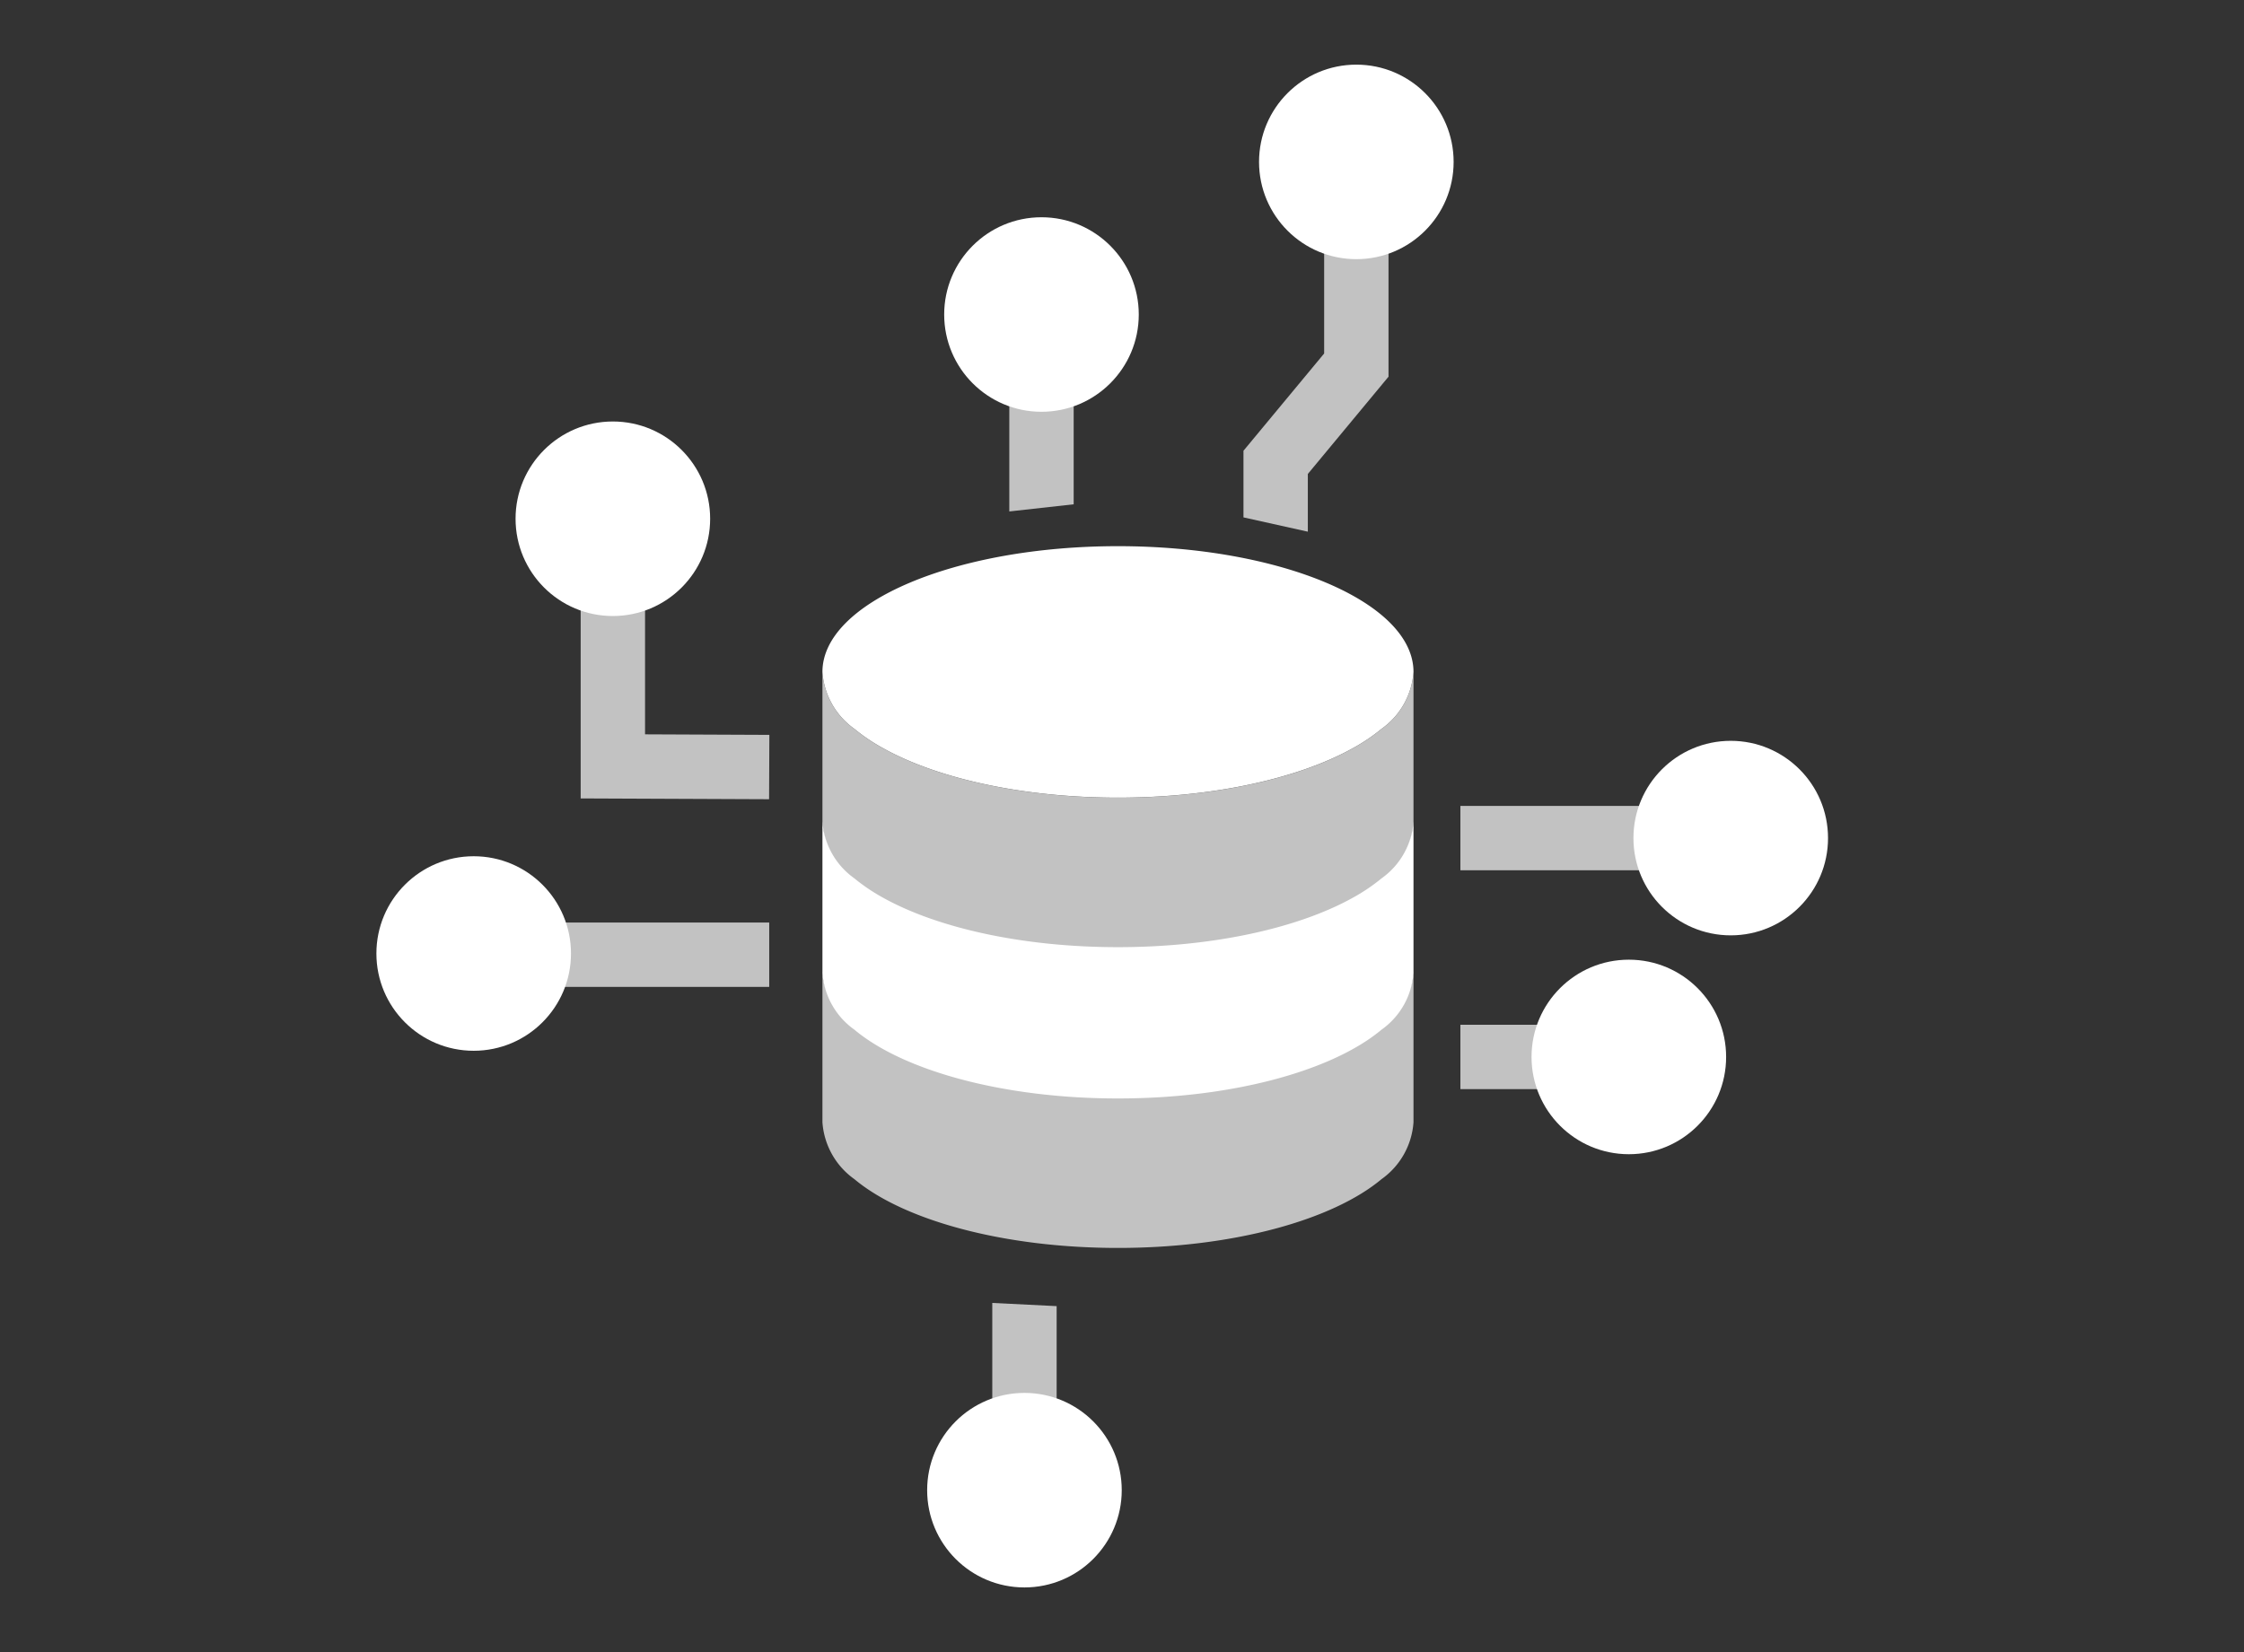 <svg xmlns="http://www.w3.org/2000/svg" xmlns:xlink="http://www.w3.org/1999/xlink" width="129" height="95" viewBox="0 0 129 95">
  <rect x="0" y="0" width="129" height="95" fill="#333333" stroke="none"/>
  <defs>
    <clipPath id="clip-Big_Data_AI">
      <rect width="129" height="95"/>
    </clipPath>
  </defs>
  <g id="Big_Data_AI" clip-path="url(#clip-Big_Data_AI)">
    <g id="Raggruppa_1672" data-name="Raggruppa 1672" transform="translate(-885.47 159.101)">
      <g id="Raggruppa_1654" data-name="Raggruppa 1654" transform="translate(915.108 -133.864)">
        <circle id="Ellisse_44" data-name="Ellisse 44" cx="5.593" cy="5.593" r="5.593" transform="translate(0 -1)" fill="#fff"/>
        <circle id="Ellisse_52" data-name="Ellisse 52" cx="5.593" cy="5.593" r="5.593" transform="translate(-8 24)" fill="#fff"/>
      </g>
      <g id="Raggruppa_1655" data-name="Raggruppa 1655" transform="translate(957.848 -155.384)">
        <circle id="Ellisse_45" data-name="Ellisse 45" cx="5.593" cy="5.593" r="5.593" transform="translate(0)" fill="#fff"/>
      </g>
      <g id="Raggruppa_1656" data-name="Raggruppa 1656" transform="translate(956.953 -149.791)" opacity="0.7">
        <path id="Tracciato_1138" data-name="Tracciato 1138" d="M1028.781-120.518l-3.7-.822v-3.831l4.638-5.593v-11.016h3.7v12.35l-4.638,5.593Z" transform="translate(-1025.081 141.781)" fill="#fff"/>
      </g>
      <g id="Raggruppa_1657" data-name="Raggruppa 1657" transform="translate(918.851 -127.037)" opacity="0.7">
        <path id="Tracciato_1139" data-name="Tracciato 1139" d="M943.243-71.546l-10.831-.046V-86.44h3.7v11.163l7.147.031Z" transform="translate(-932.412 85.44)" fill="#fff"/>
      </g>
      <g id="Raggruppa_1659" data-name="Raggruppa 1659" transform="translate(914.303 -105.052)" opacity="0.7">
        <rect id="Rettangolo_618" data-name="Rettangolo 618" width="15.387" height="3.7" transform="translate(0 -1)" fill="#fff"/>
      </g>
      <g id="Raggruppa_1660" data-name="Raggruppa 1660" transform="translate(973.513 -105.916)">
        <circle id="Ellisse_46" data-name="Ellisse 46" cx="5.593" cy="5.593" r="5.593" transform="translate(0 2)" fill="#fff"/>
      </g>
      <g id="Raggruppa_1661" data-name="Raggruppa 1661" transform="translate(969.423 -102.173)" opacity="0.7">
        <rect id="Rettangolo_619" data-name="Rettangolo 619" width="11.525" height="3.7" transform="translate(0 2)" fill="#fff"/>
      </g>
      <g id="Raggruppa_1662" data-name="Raggruppa 1662" transform="translate(941.769 -79.004)">
        <circle id="Ellisse_47" data-name="Ellisse 47" cx="5.593" cy="5.593" r="5.593" transform="translate(-3 0)" fill="#fff"/>
      </g>
      <g id="Raggruppa_1663" data-name="Raggruppa 1663" transform="translate(945.512 -84.178)" opacity="0.7">
        <path id="Tracciato_1141" data-name="Tracciato 1141" d="M1000.956,30.062h-3.7V17.8l3.7.184Z" transform="translate(-1000.255 -17.8)" fill="#fff"/>
      </g>
      <g id="Raggruppa_1664" data-name="Raggruppa 1664" transform="translate(939.748 -146.608)">
        <circle id="Ellisse_48" data-name="Ellisse 48" cx="5.593" cy="5.593" r="5.593" transform="translate(0 0)" fill="#fff"/>
      </g>
      <g id="Raggruppa_1665" data-name="Raggruppa 1665" transform="translate(943.491 -143.744)" opacity="0.7">
        <path id="Tracciato_1142" data-name="Tracciato 1142" d="M996.041-113.43l-3.7.411v-14.054h3.7Z" transform="translate(-992.34 127.072)" fill="#fff"/>
      </g>
      <g id="Raggruppa_1666" data-name="Raggruppa 1666" transform="translate(932.749 -127.691)">
        <path id="Tracciato_1143" data-name="Tracciato 1143" d="M966.214-80.8a4.378,4.378,0,0,0,1.838,3.273,10.577,10.577,0,0,0,1.579,1.073c3.1,1.752,8.026,2.882,13.572,2.882s10.472-1.131,13.572-2.882a10.582,10.582,0,0,0,1.579-1.073,4.378,4.378,0,0,0,1.838-3.273c0-3.992-7.607-7.232-16.989-7.232S966.214-84.789,966.214-80.8Z" transform="translate(-966.214 88.029)" fill="#fff"/>
      </g>
      <g id="Raggruppa_1667" data-name="Raggruppa 1667" transform="translate(932.749 -120.458)" opacity="0.7">
        <path id="Tracciato_1144" data-name="Tracciato 1144" d="M966.214-70.439v8.7a4.378,4.378,0,0,0,1.838,3.273c2.8,2.348,8.536,3.955,15.151,3.955s12.347-1.608,15.151-3.955a4.378,4.378,0,0,0,1.838-3.273v-8.7a4.378,4.378,0,0,1-1.838,3.273,10.582,10.582,0,0,1-1.579,1.073c-3.1,1.752-8.026,2.882-13.572,2.882s-10.472-1.131-13.572-2.882a10.577,10.577,0,0,1-1.579-1.073A4.378,4.378,0,0,1,966.214-70.439Z" transform="translate(-966.214 70.439)" fill="#fff"/>
      </g>
      <g id="Raggruppa_1668" data-name="Raggruppa 1668" transform="translate(932.749 -111.864)">
        <path id="Tracciato_1145" data-name="Tracciato 1145" d="M966.214-49.536v8.7a4.378,4.378,0,0,0,1.838,3.273c2.8,2.348,8.536,3.955,15.151,3.955s12.347-1.608,15.151-3.955a4.378,4.378,0,0,0,1.838-3.273v-8.7a4.378,4.378,0,0,1-1.838,3.273,10.582,10.582,0,0,1-1.579,1.073c-3.1,1.752-8.026,2.882-13.572,2.882s-10.472-1.131-13.572-2.882a10.577,10.577,0,0,1-1.579-1.073A4.378,4.378,0,0,1,966.214-49.536Z" transform="translate(-966.214 49.536)" fill="#fff"/>
      </g>
      <g id="Raggruppa_1669" data-name="Raggruppa 1669" transform="translate(932.749 -103.269)" opacity="0.7">
        <path id="Tracciato_1146" data-name="Tracciato 1146" d="M966.214-28.633v8.7a4.378,4.378,0,0,0,1.838,3.273c2.8,2.348,8.536,3.955,15.151,3.955s12.347-1.608,15.151-3.955a4.378,4.378,0,0,0,1.838-3.273v-8.7a4.378,4.378,0,0,1-1.838,3.273,10.583,10.583,0,0,1-1.579,1.073c-3.1,1.752-8.026,2.882-13.572,2.882s-10.472-1.131-13.572-2.882a10.577,10.577,0,0,1-1.579-1.073A4.378,4.378,0,0,1,966.214-28.633Z" transform="translate(-966.214 28.633)" fill="#fff"/>
      </g>
      <g id="Raggruppa_1670" data-name="Raggruppa 1670" transform="translate(979.371 -118.501)">
        <circle id="Ellisse_49" data-name="Ellisse 49" cx="5.593" cy="5.593" r="5.593" transform="translate(0 2)" fill="#fff"/>
      </g>
      <g id="Raggruppa_1671" data-name="Raggruppa 1671" transform="translate(969.423 -114.758)" opacity="0.7">
        <rect id="Rettangolo_620" data-name="Rettangolo 620" width="13.486" height="3.7" transform="translate(0 2)" fill="#fff"/>
      </g>
    </g>
  </g>
</svg>
